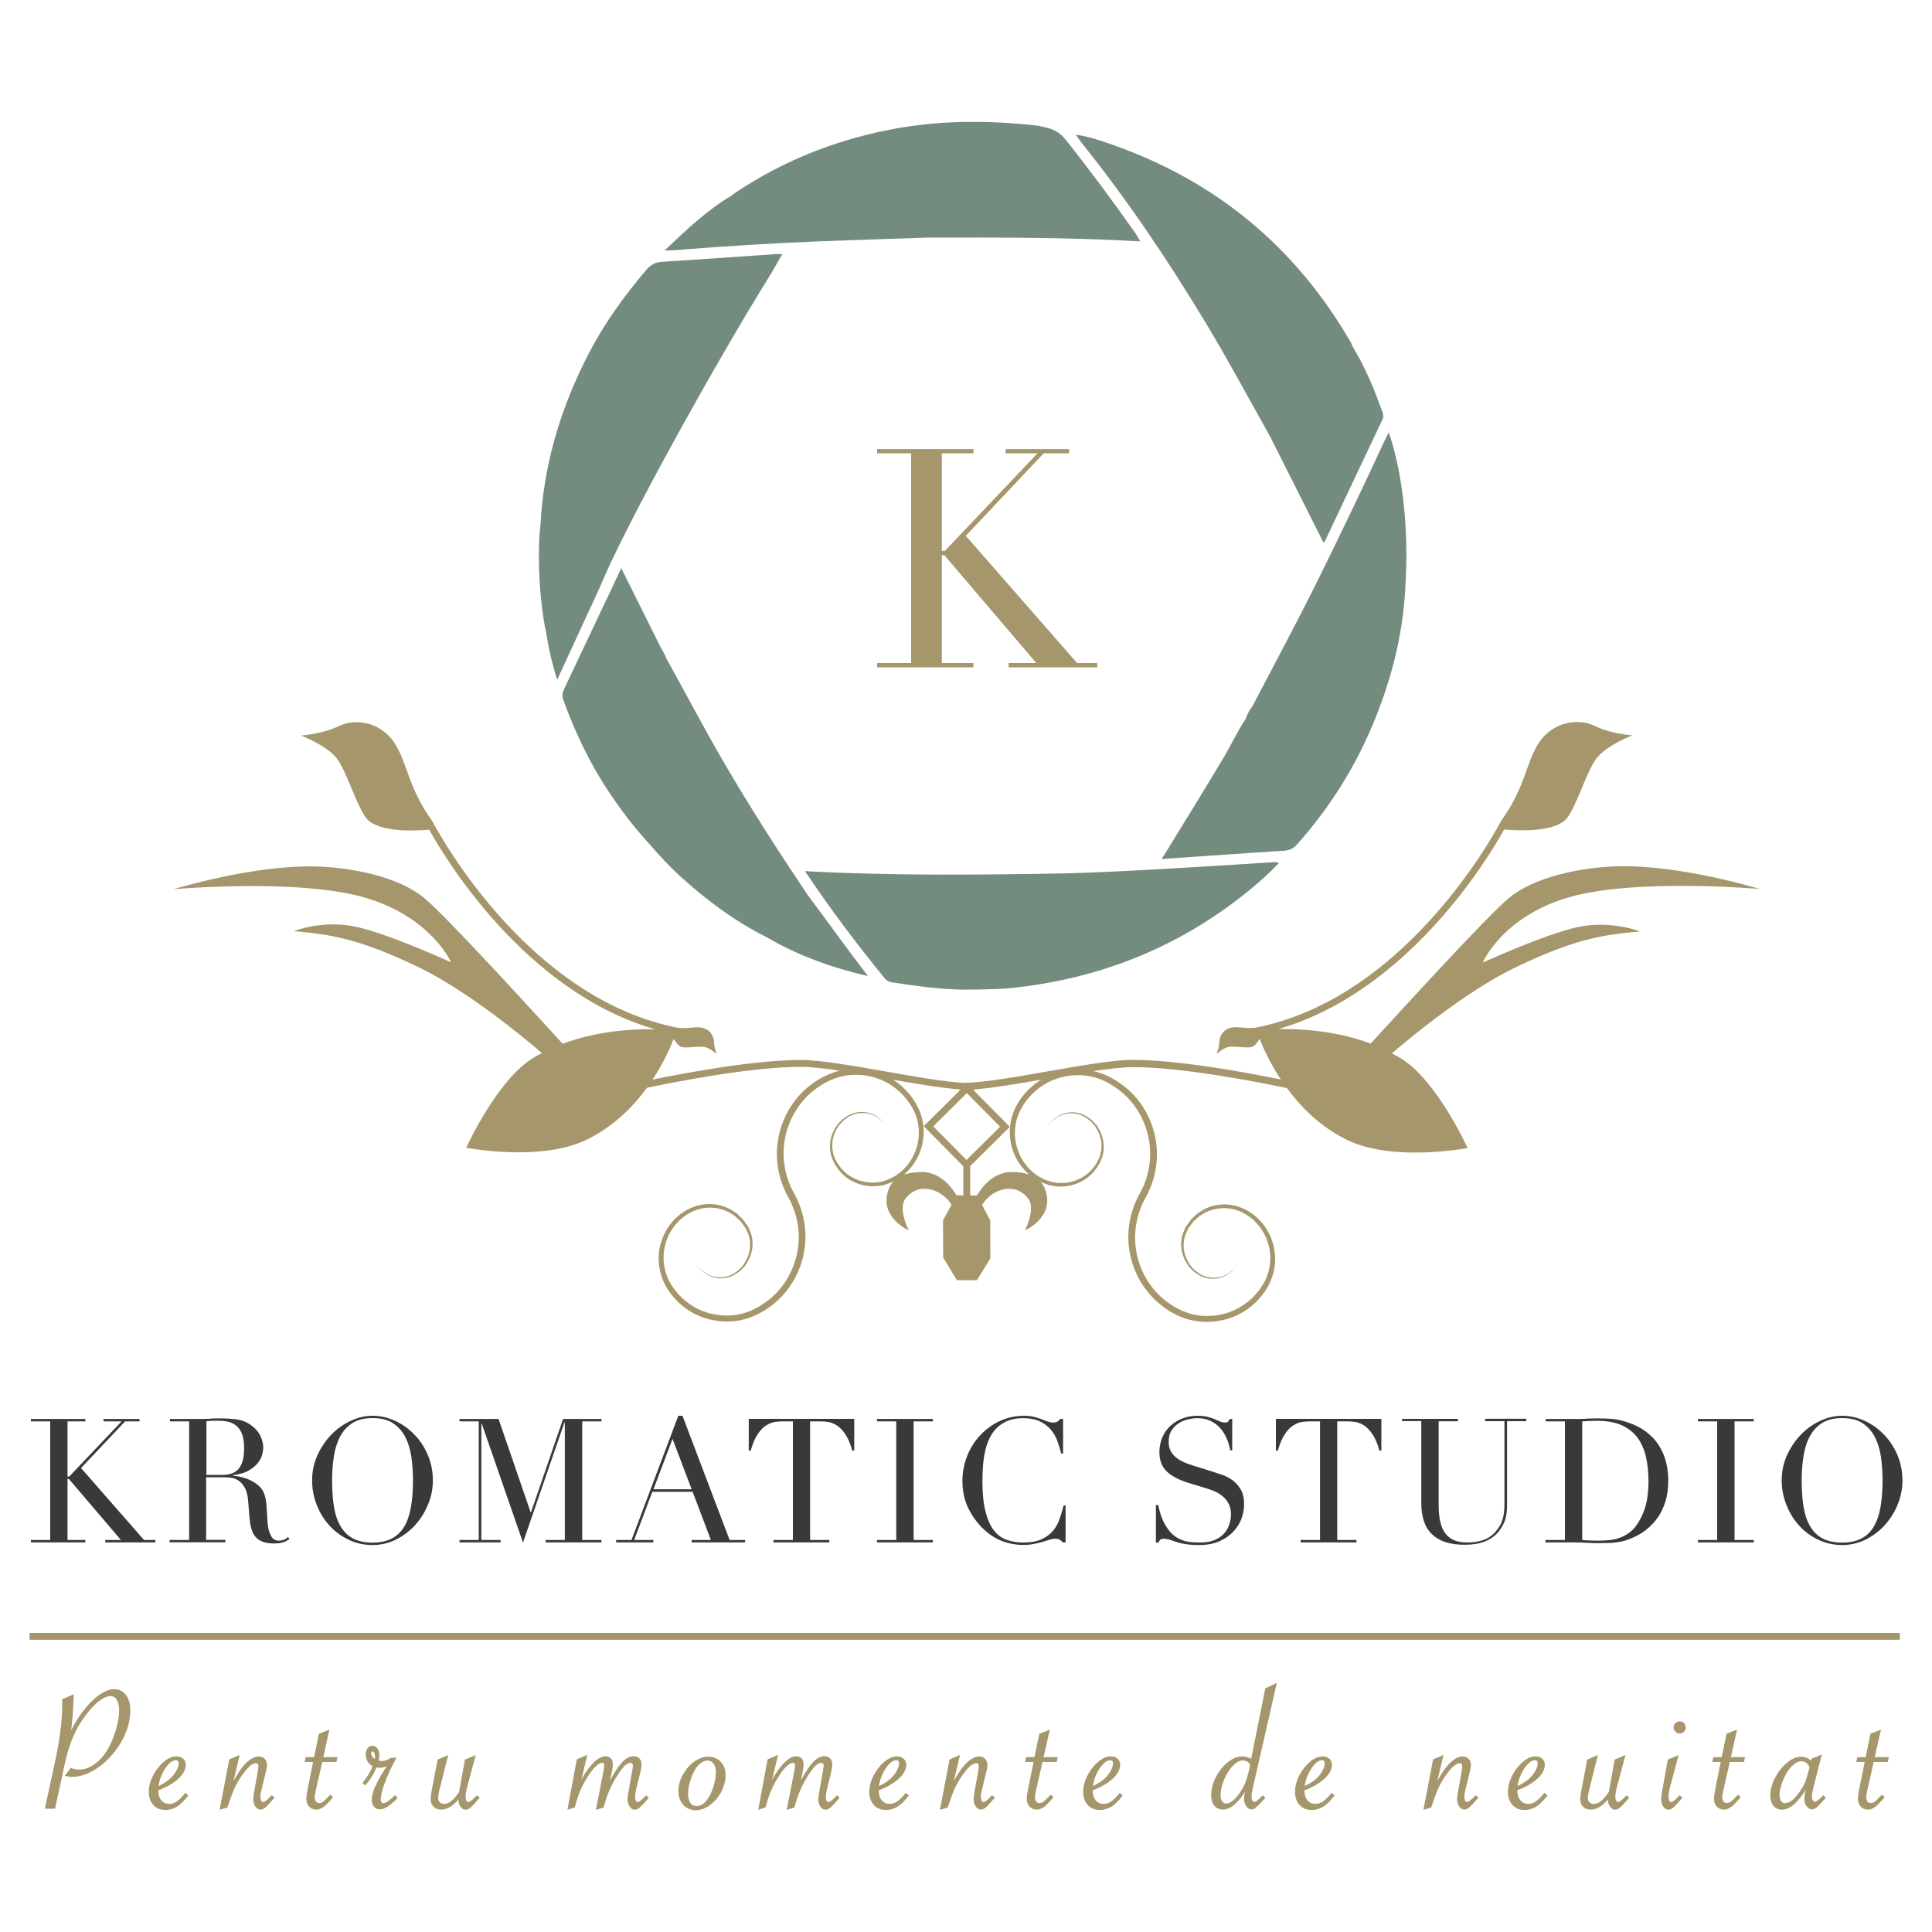 <?xml version="1.0" encoding="utf-8"?>
<!-- Generator: Adobe Illustrator 16.0.0, SVG Export Plug-In . SVG Version: 6.00 Build 0)  -->
<!DOCTYPE svg PUBLIC "-//W3C//DTD SVG 1.1//EN" "http://www.w3.org/Graphics/SVG/1.1/DTD/svg11.dtd">
<svg version="1.1" id="Ebene_1" xmlns="http://www.w3.org/2000/svg" xmlns:xlink="http://www.w3.org/1999/xlink" x="0px" y="0px"
	 width="200px" height="200px" viewBox="0 0 200 200" enable-background="new 0 0 200 200" xml:space="preserve">
<rect x="3.06" y="169.04" fill="#A5976B" width="193.61" height="0.71"/>
<path fill="#A5976B" d="M162.4,92.89c6.9-2,19.78-0.86,19.78-0.86s-8.3-2.55-14.81-2.35c-3.85,0.12-8.52,1.12-11.11,3.23
	c-2.31,1.89-12.04,12.58-14.37,15.12c-3.59-1.34-7.3-1.55-9.57-1.5c13.4-3.86,21.71-17.63,23.39-20.66
	c1.52,0.13,4.93,0.28,6.31-0.97c1.02-0.92,2.16-4.95,3.22-6.36c1.06-1.41,3.75-2.42,3.75-2.42s-2.16-0.12-3.88-0.96
	c-1.79-0.87-4.32-0.41-5.73,1.62c-1.41,2.03-1.41,4.63-3.97,8.17l-0.45,0.82c-2.03,3.58-10.9,17.82-24.92,20.6l0,0.01
	c-1.18,0.13-1.71-0.12-2.46-0.02c-0.82,0.11-1.34,0.8-1.35,1.46c-0.01,0.64-0.3,1.3-0.3,1.3s0.71-0.65,1.29-0.75
	c0.58-0.1,1.96,0.17,2.39,0c0.29-0.11,0.57-0.45,0.79-0.83c0.36,0.92,1.06,2.5,2.19,4.21c-3.65-0.75-10.6-2.03-15.35-2.03h0
	c-2.04,0-5.48,0.61-8.8,1.19c-3.23,0.57-6.53,1.15-8.62,1.19c-2.09-0.11-5.14-0.65-8.12-1.18c-3.32-0.58-6.75-1.19-8.8-1.19h0
	c-4.75,0-11.7,1.28-15.35,2.03c1.13-1.71,1.83-3.29,2.19-4.21c0.22,0.37,0.5,0.71,0.79,0.83c0.43,0.16,1.8-0.11,2.39,0
	c0.58,0.1,1.29,0.75,1.29,0.75s-0.29-0.66-0.3-1.3c-0.01-0.67-0.53-1.35-1.35-1.46c-0.75-0.1-1.28,0.14-2.46,0.02l0-0.01
	c-14-2.77-22.86-16.98-24.91-20.58l0,0l-0.46-0.83c-2.56-3.54-2.56-6.15-3.97-8.17c-1.41-2.03-3.94-2.49-5.73-1.62
	c-1.72,0.84-3.88,0.96-3.88,0.96s2.69,1.01,3.75,2.42c1.06,1.41,2.2,5.44,3.22,6.36c1.38,1.24,4.79,1.1,6.31,0.97
	c1.68,3.03,9.99,16.81,23.39,20.66c-2.27-0.05-5.98,0.15-9.57,1.5c-2.33-2.54-12.06-13.24-14.37-15.12
	c-2.59-2.12-7.26-3.12-11.11-3.23c-6.51-0.2-14.81,2.35-14.81,2.35s12.89-1.14,19.78,0.86c6.9,2,8.96,6.71,8.96,6.71
	s-6.52-2.99-9.93-3.7c-3.41-0.71-6.35,0.47-6.35,0.47c3.88,0.35,6.79,0.79,12.9,3.73c5.05,2.43,10.89,7.27,12.78,8.89
	c-0.32,0.17-0.65,0.35-0.96,0.54c-3.7,2.28-6.88,9.26-6.88,9.26s7.67,1.5,12.45-0.82c2.76-1.33,4.8-3.39,6.26-5.38
	c3.35-0.7,10.91-2.17,15.94-2.17c0,0,0,0,0,0c1.03,0,2.44,0.16,4.02,0.4c-1.05,0.25-2.01,0.74-2.86,1.36
	c-1.77,1.28-3,3.25-3.45,5.38c-0.46,2.13-0.11,4.42,0.97,6.33l0.02,0.04l0,0c0.98,1.75,1.32,3.84,0.9,5.8
	c-0.2,0.99-0.59,1.94-1.12,2.79c-0.53,0.85-1.25,1.62-2.04,2.2c-0.85,0.62-1.72,1.07-2.71,1.29c-0.98,0.22-2,0.2-2.98-0.03
	c-0.98-0.22-1.9-0.68-2.68-1.32c-0.2-0.16-0.39-0.32-0.56-0.51c-0.19-0.17-0.34-0.37-0.49-0.56c-0.16-0.18-0.3-0.41-0.44-0.63
	c-0.14-0.2-0.24-0.44-0.35-0.65c-0.4-0.91-0.54-1.94-0.39-2.93c0.15-0.99,0.58-1.94,1.24-2.7c0.65-0.77,1.55-1.33,2.51-1.57
	c0.97-0.24,2.03-0.11,2.93,0.35c0.21,0.13,0.44,0.26,0.64,0.4l0.55,0.5c0.17,0.19,0.31,0.42,0.47,0.63
	c0.15,0.18,0.22,0.45,0.34,0.66c0.38,0.94,0.26,2.06-0.26,2.93l-0.2,0.33l-0.25,0.28c-0.15,0.2-0.37,0.35-0.58,0.5
	c-0.2,0.18-0.44,0.24-0.67,0.36c-0.12,0.04-0.25,0.06-0.37,0.09c-0.12,0.04-0.25,0.06-0.38,0.05c-1.04,0.09-2.07-0.47-2.62-1.37
	c0.51,0.91,1.55,1.54,2.63,1.48c0.13,0.01,0.27-0.01,0.4-0.04c0.13-0.03,0.27-0.05,0.39-0.09c0.24-0.11,0.52-0.19,0.72-0.36
	c0.22-0.15,0.44-0.29,0.61-0.5l0.28-0.29l0.22-0.34c0.57-0.91,0.73-2.09,0.35-3.12c-0.12-0.25-0.18-0.51-0.36-0.74
	c-0.15-0.21-0.29-0.44-0.46-0.64l-0.6-0.58c-0.22-0.16-0.46-0.3-0.68-0.44c-0.96-0.51-2.11-0.67-3.18-0.43
	c-1.07,0.25-2.04,0.84-2.76,1.66c-0.73,0.81-1.21,1.84-1.4,2.92c-0.18,1.08-0.04,2.21,0.38,3.23c0.12,0.25,0.22,0.5,0.38,0.74
	c0.14,0.22,0.27,0.45,0.45,0.66c0.17,0.22,0.34,0.44,0.54,0.63c0.18,0.21,0.39,0.38,0.6,0.56c0.84,0.71,1.84,1.2,2.91,1.45
	c1.06,0.25,2.19,0.28,3.26,0.04c1.06-0.23,2.1-0.76,2.94-1.37c0.9-0.66,1.64-1.45,2.23-2.38c0.59-0.92,1.01-1.94,1.23-3.01
	c0.46-2.13,0.11-4.42-0.97-6.33l-0.02-0.04l0,0c-0.98-1.75-1.31-3.84-0.9-5.8c0.4-1.97,1.54-3.81,3.17-5
	c0.82-0.6,1.73-1.07,2.7-1.29c0.98-0.22,2-0.2,2.98,0.02c1.97,0.44,3.66,1.84,4.53,3.68c0.39,0.89,0.54,1.93,0.39,2.92
	c-0.15,0.99-0.58,1.94-1.24,2.7c-0.65,0.77-1.54,1.33-2.52,1.57c-0.95,0.23-2.02,0.11-2.92-0.35c-0.91-0.44-1.63-1.25-2.01-2.19
	c-0.37-0.92-0.26-2.05,0.26-2.92l0.2-0.33l0.26-0.28c0.16-0.2,0.37-0.35,0.58-0.5c0.19-0.17,0.44-0.25,0.68-0.37
	c0.12-0.05,0.25-0.06,0.37-0.09c0.12-0.04,0.25-0.06,0.38-0.05c1.04-0.09,2.08,0.47,2.62,1.37c-0.52-0.92-1.55-1.54-2.63-1.48
	c-0.13-0.01-0.27,0.01-0.4,0.04c-0.13,0.03-0.27,0.05-0.39,0.09c-0.23,0.11-0.5,0.19-0.71,0.36c-0.22,0.15-0.45,0.3-0.62,0.51
	l-0.28,0.29l-0.22,0.34c-0.56,0.91-0.73,2.08-0.34,3.13c0.37,1,1.12,1.89,2.09,2.39c0.97,0.51,2.1,0.67,3.19,0.42
	c0.37-0.09,0.73-0.23,1.08-0.4c-0.3,0.33-0.52,0.75-0.64,1.29c-0.59,2.57,2.23,3.79,2.23,3.79s-1.19-2.27-0.31-3.34
	c0.53-0.65,1.35-1.15,2.5-0.91c1.15,0.24,1.86,1.02,2.24,1.59l-0.89,1.62l0.02,3.86l1.42,2.34h2.07l1.39-2.26l-0.01-3.95l-0.85-1.59
	c0.38-0.58,1.08-1.37,2.25-1.61c1.16-0.24,1.97,0.26,2.5,0.91c0.88,1.07-0.31,3.34-0.31,3.34s2.82-1.22,2.23-3.79
	c-0.12-0.51-0.32-0.91-0.6-1.24c0.33,0.16,0.68,0.3,1.04,0.38c1.09,0.25,2.22,0.09,3.19-0.42c0.97-0.5,1.72-1.4,2.09-2.39
	c0.39-1.04,0.22-2.21-0.34-3.13l-0.22-0.34l-0.28-0.29c-0.17-0.21-0.4-0.36-0.62-0.51c-0.21-0.17-0.48-0.25-0.71-0.36
	c-0.12-0.04-0.26-0.06-0.39-0.09c-0.13-0.03-0.26-0.05-0.4-0.04c-1.08-0.06-2.11,0.56-2.63,1.48c0.55-0.9,1.59-1.46,2.62-1.37
	c0.13,0,0.25,0.02,0.38,0.05c0.12,0.03,0.25,0.05,0.37,0.09c0.24,0.12,0.49,0.19,0.68,0.37c0.21,0.15,0.42,0.3,0.58,0.5l0.26,0.29
	l0.2,0.33c0.52,0.87,0.63,2,0.26,2.92c-0.38,0.95-1.1,1.75-2.01,2.19c-0.9,0.46-1.97,0.58-2.92,0.35c-0.98-0.24-1.87-0.8-2.52-1.57
	c-0.66-0.76-1.09-1.71-1.24-2.7c-0.15-0.99,0-2.03,0.39-2.92c0.86-1.84,2.56-3.24,4.53-3.68c0.98-0.23,2-0.24,2.98-0.02
	c0.97,0.21,1.88,0.68,2.7,1.29c1.64,1.19,2.77,3.03,3.17,5c0.41,1.96,0.08,4.06-0.9,5.8l0,0l-0.02,0.04
	c-1.07,1.9-1.43,4.2-0.97,6.33c0.23,1.07,0.64,2.09,1.23,3.01c0.59,0.92,1.33,1.72,2.23,2.38c0.84,0.62,1.87,1.15,2.94,1.37
	c1.07,0.23,2.19,0.21,3.26-0.04c1.07-0.25,2.07-0.75,2.91-1.45c0.21-0.17,0.42-0.36,0.6-0.56c0.19-0.19,0.37-0.41,0.54-0.63
	c0.18-0.22,0.31-0.44,0.45-0.66c0.16-0.24,0.26-0.49,0.38-0.74c0.43-1.01,0.57-2.14,0.38-3.23c-0.18-1.08-0.67-2.11-1.4-2.92
	c-0.72-0.82-1.69-1.41-2.76-1.66c-1.07-0.24-2.21-0.09-3.18,0.43c-0.23,0.15-0.46,0.29-0.68,0.45l-0.6,0.57
	c-0.17,0.21-0.3,0.43-0.46,0.64c-0.18,0.23-0.24,0.5-0.36,0.74c-0.38,1.03-0.22,2.21,0.35,3.12l0.22,0.34l0.28,0.3
	c0.18,0.21,0.4,0.36,0.61,0.5c0.2,0.17,0.48,0.25,0.72,0.36c0.13,0.04,0.26,0.06,0.39,0.09c0.13,0.03,0.26,0.05,0.4,0.04
	c1.08,0.06,2.11-0.56,2.63-1.48c-0.55,0.9-1.59,1.46-2.62,1.37c-0.13,0-0.26-0.02-0.38-0.05c-0.12-0.03-0.25-0.05-0.37-0.09
	c-0.24-0.12-0.47-0.18-0.67-0.36c-0.21-0.15-0.43-0.3-0.58-0.5l-0.25-0.28l-0.2-0.33c-0.52-0.88-0.64-1.99-0.26-2.93
	c0.12-0.22,0.18-0.48,0.34-0.66c0.16-0.21,0.3-0.43,0.47-0.63l0.55-0.5c0.21-0.14,0.43-0.26,0.64-0.4c0.9-0.45,1.96-0.58,2.93-0.35
	c0.96,0.23,1.87,0.8,2.52,1.57c0.66,0.76,1.09,1.71,1.24,2.7c0.15,0.99,0.01,2.02-0.39,2.93c-0.12,0.22-0.21,0.46-0.35,0.65
	c-0.14,0.22-0.28,0.45-0.44,0.63c-0.15,0.19-0.31,0.38-0.49,0.56c-0.17,0.19-0.36,0.35-0.56,0.51c-0.78,0.64-1.7,1.09-2.68,1.32
	c-0.98,0.23-2,0.24-2.98,0.03c-0.99-0.23-1.86-0.67-2.71-1.29c-0.79-0.58-1.51-1.35-2.04-2.2c-0.54-0.85-0.92-1.8-1.12-2.79
	c-0.41-1.96-0.08-4.06,0.9-5.8l0,0l0.02-0.04c1.07-1.9,1.43-4.2,0.97-6.33c-0.45-2.13-1.68-4.1-3.45-5.37
	c-0.86-0.63-1.85-1.14-2.92-1.38c1.6-0.24,3.04-0.41,4.08-0.41h0c5.02,0,12.59,1.46,15.94,2.17c1.46,1.99,3.5,4.04,6.26,5.38
	c4.78,2.31,12.45,0.82,12.45,0.82s-3.18-6.98-6.88-9.26c-0.32-0.19-0.64-0.37-0.96-0.54c1.89-1.62,7.73-6.46,12.78-8.89
	c6.11-2.94,9.02-3.38,12.9-3.73c0,0-2.94-1.17-6.35-0.47c-3.41,0.71-9.93,3.7-9.93,3.7S155.51,94.89,162.4,92.89z M100.05,120.08
	l-3.44-3.48l3.48-3.44l3.44,3.48L100.05,120.08z M99.04,123.75l-0.01,0.01c-0.16-0.25-1.36-2.43-3.58-2.43
	c-0.73,0-1.35,0.09-1.86,0.26c0.2-0.17,0.38-0.35,0.55-0.54c0.73-0.81,1.21-1.84,1.4-2.92c0.18-1.09,0.05-2.2-0.39-3.24
	c-0.44-0.98-1.12-1.88-1.96-2.58c-0.23-0.2-0.49-0.37-0.74-0.54c2.5,0.44,4.98,0.86,6.86,1l0,0.04c0.04,0,0.08,0,0.12,0l-3.81,3.77
	l4.1,4.15v3.01H99.04z M105,114.91c-0.44,1.04-0.57,2.15-0.39,3.24c0.18,1.08,0.66,2.11,1.4,2.92c0.16,0.18,0.33,0.35,0.52,0.51
	c-0.5-0.17-1.1-0.25-1.82-0.25c-2.26,0-3.46,2.25-3.59,2.44l0-0.01h-0.68v-3.05l4.1-4.06l-3.76-3.8c0.02,0,0.05,0,0.07,0l0-0.07
	c1.9-0.15,4.4-0.57,6.93-1.01c-0.28,0.17-0.56,0.36-0.81,0.58C106.12,113.03,105.44,113.93,105,114.91z"/>
<g>
	<path fill="#A5976B" d="M90.8,68.64h3.52V46.93H90.8v-0.44h9.97v0.44H97.5v10.09h0.32l9.58-10.09h-3.3v-0.44h6.57v0.44h-2.63
		l-8.06,8.54l11.52,13.17h2.09v0.44h-9.17v-0.44h2.86l-9.52-11.17H97.5v11.17h3.27v0.44H90.8V68.64z"/>
</g>
<g>
	<path fill="#A5976B" d="M10.19,175.52c-0.58,0.43-1.16,1.03-1.71,1.77c-0.42,0.57-0.79,1.18-1.11,1.82
		c0.05-0.39,0.09-0.86,0.14-1.4c0.07-0.89,0.11-1.54,0.11-1.93v-0.4l-1.19,0.54l0,0.07c0.01,0.14,0.01,0.31,0.01,0.49
		c0,0.81-0.06,1.7-0.18,2.65c-0.12,0.96-0.27,1.88-0.46,2.76l-1.13,5.22l-0.03,0.12H5.7l0.99-4.57c0.2-0.91,0.44-1.73,0.7-2.42
		c0.26-0.69,0.59-1.34,0.97-1.94c0.54-0.84,1.09-1.51,1.65-2c0.55-0.48,1.03-0.72,1.44-0.72c0.27,0,0.48,0.12,0.64,0.38
		c0.16,0.27,0.24,0.65,0.24,1.13c0,0.6-0.13,1.32-0.38,2.14c-0.26,0.82-0.57,1.52-0.93,2.07c-0.39,0.6-0.83,1.06-1.32,1.39
		c-0.48,0.32-0.97,0.49-1.45,0.49c-0.3,0-0.59-0.05-0.87-0.14l-0.07-0.02l-0.61,0.82l0.15,0.03c0.22,0.04,0.41,0.07,0.57,0.07
		c0.71,0,1.43-0.2,2.15-0.6c0.71-0.39,1.38-0.94,1.98-1.62c0.6-0.68,1.08-1.44,1.42-2.24c0.35-0.81,0.52-1.63,0.52-2.44
		c0-0.65-0.15-1.18-0.45-1.57C12.43,174.67,11.39,174.63,10.19,175.52z"/>
	<path fill="#A5976B" d="M19.12,185.67c-0.29,0.37-0.57,0.65-0.83,0.82c-0.25,0.17-0.51,0.25-0.77,0.25c-0.33,0-0.6-0.12-0.81-0.36
		c-0.21-0.24-0.32-0.56-0.32-0.96c0-0.03,0-0.06,0-0.09c0.86-0.33,1.54-0.72,2.05-1.18c0.53-0.48,0.79-0.97,0.79-1.46
		c0-0.26-0.09-0.47-0.27-0.63c-0.18-0.16-0.41-0.24-0.68-0.24c-0.44,0-0.9,0.19-1.34,0.57c-0.44,0.37-0.81,0.85-1.1,1.41
		c-0.29,0.57-0.44,1.14-0.44,1.69c0,0.56,0.16,1.02,0.47,1.36c0.31,0.35,0.73,0.52,1.25,0.52c0.43,0,0.83-0.12,1.2-0.34
		c0.36-0.23,0.74-0.6,1.12-1.1l0.06-0.07l-0.31-0.26L19.12,185.67z M18.2,182.22c0.21,0,0.29,0.1,0.29,0.33
		c0,0.21-0.07,0.44-0.21,0.71c-0.14,0.27-0.33,0.52-0.55,0.75c-0.31,0.32-0.75,0.61-1.32,0.88c0.09-0.63,0.32-1.23,0.67-1.78
		C17.47,182.51,17.85,182.22,18.2,182.22z"/>
	<path fill="#A5976B" d="M28.05,185.91c-0.51,0.56-0.74,0.64-0.82,0.64c-0.05,0-0.11-0.01-0.18-0.13c-0.06-0.1-0.09-0.24-0.09-0.42
		c0-0.18,0.04-0.46,0.13-0.81l0.45-1.84c0.07-0.26,0.1-0.46,0.1-0.61c0-0.27-0.08-0.49-0.23-0.66c-0.16-0.17-0.36-0.25-0.61-0.25
		c-0.48,0-0.98,0.29-1.49,0.85c-0.38,0.42-0.76,0.99-1.14,1.7l0.64-2.71l-1.08,0.47l-1,5.22l0.81-0.25l0.1-0.29
		c0.24-0.73,0.46-1.32,0.65-1.73c0.19-0.41,0.43-0.83,0.73-1.26c0.59-0.86,1.08-1.3,1.46-1.3c0.09,0,0.16,0.02,0.2,0.07
		c0.05,0.05,0.07,0.12,0.07,0.22c0,0.11-0.02,0.32-0.07,0.62l-0.35,1.92c-0.07,0.39-0.11,0.68-0.11,0.88c0,0.3,0.07,0.56,0.21,0.76
		c0.26,0.38,0.64,0.46,1.07,0.09c0.17-0.15,0.42-0.42,0.77-0.83l0.16-0.17l-0.29-0.25L28.05,185.91z"/>
	<path fill="#A5976B" d="M34.1,179.05l-1.09,0.43l-0.5,2.42h-0.87l-0.1,0.5h0.87l-0.56,2.79c-0.09,0.44-0.14,0.78-0.14,1.01
		c0,0.33,0.09,0.6,0.28,0.81c0.19,0.21,0.45,0.32,0.76,0.32c0.25,0,0.5-0.1,0.76-0.29c0.24-0.18,0.55-0.5,0.91-0.93l0.06-0.07
		l-0.27-0.26l-0.18,0.18c-0.27,0.29-0.47,0.48-0.6,0.57c-0.12,0.08-0.25,0.12-0.39,0.12c-0.14,0-0.25-0.05-0.33-0.16
		c-0.09-0.12-0.13-0.27-0.13-0.47c0-0.13,0.04-0.36,0.11-0.68l0.67-2.94h1.47l0.1-0.5h-1.46L34.1,179.05z"/>
	<path fill="#A5976B" d="M40.82,185.91c-0.66,0.63-0.98,0.76-1.13,0.76c-0.07,0-0.13-0.03-0.19-0.1c-0.06-0.08-0.09-0.17-0.09-0.29
		c0-0.37,0.14-0.94,0.41-1.69c0.28-0.76,0.64-1.55,1.07-2.34l0.13-0.27h-0.16l0.17-0.24l-0.26,0.24H40.4l-0.03,0.02
		c-0.22,0.2-0.51,0.3-0.86,0.3c-0.1,0-0.21-0.01-0.32-0.04c0.05-0.2,0.08-0.38,0.08-0.55c0-0.29-0.06-0.52-0.19-0.7
		c-0.13-0.19-0.31-0.29-0.52-0.29c-0.21,0-0.38,0.09-0.51,0.26c-0.13,0.17-0.19,0.38-0.19,0.65c0,0.52,0.24,0.92,0.71,1.21
		c-0.18,0.51-0.51,1.06-1,1.65l-0.06,0.07l0.31,0.27l0.06-0.08c0.51-0.6,0.87-1.2,1.07-1.78c0.37,0.07,0.68,0.02,0.95-0.09
		c0.05-0.02,0.1-0.04,0.15-0.07c-0.21,0.32-0.39,0.61-0.54,0.86c-0.2,0.33-0.36,0.63-0.49,0.89c-0.36,0.7-0.54,1.3-0.54,1.76
		c0,0.29,0.08,0.53,0.23,0.71c0.15,0.18,0.37,0.27,0.63,0.27c0.3,0,0.62-0.13,0.96-0.4c0.36-0.28,0.63-0.52,0.8-0.71l0.06-0.06
		l-0.27-0.3L40.82,185.91z M38.47,181.35c0.04-0.04,0.06-0.05,0.08-0.05c0.05,0,0.11,0.01,0.18,0.13c0.06,0.11,0.09,0.26,0.09,0.45
		c0,0.06,0,0.13-0.01,0.22c-0.26-0.18-0.39-0.38-0.39-0.6C38.42,181.44,38.44,181.39,38.47,181.35z"/>
	<path fill="#A5976B" d="M49.3,185.91c-0.51,0.56-0.74,0.64-0.83,0.64c-0.04,0-0.11-0.01-0.18-0.13c-0.06-0.11-0.09-0.25-0.09-0.42
		c0-0.29,0.07-0.67,0.2-1.15l0.85-3.17l-1.12,0.47l-0.58,3.22c-0.01,0.03-0.01,0.07-0.02,0.12l-0.03,0.04
		c-0.53,0.81-1.04,1.21-1.52,1.21c-0.19,0-0.33-0.05-0.45-0.16c-0.11-0.11-0.17-0.25-0.17-0.44c0-0.21,0.04-0.47,0.11-0.77
		l0.93-3.69l-1.1,0.47l-0.62,3.25c-0.07,0.34-0.1,0.63-0.1,0.86c0,0.32,0.1,0.58,0.31,0.78c0.2,0.2,0.47,0.29,0.8,0.29
		c0.58,0,1.17-0.35,1.76-1.05c0.01,0.29,0.08,0.53,0.21,0.73c0.15,0.22,0.33,0.33,0.56,0.33c0.16,0,0.33-0.08,0.52-0.24
		c0.17-0.15,0.42-0.42,0.77-0.83l0.16-0.17l-0.29-0.25L49.3,185.91z"/>
	<path fill="#A5976B" d="M66.83,185.91c-0.51,0.56-0.74,0.64-0.83,0.64c-0.04,0-0.1-0.01-0.17-0.13c-0.06-0.1-0.09-0.24-0.09-0.42
		c0-0.17,0.04-0.45,0.12-0.81l0.37-1.47c0.12-0.5,0.18-0.85,0.18-1.05c0-0.27-0.07-0.49-0.22-0.64c-0.15-0.15-0.35-0.23-0.6-0.23
		c-0.42,0-0.85,0.24-1.27,0.72c-0.33,0.38-0.72,0.97-1.17,1.78l0.15-0.67c0.09-0.46,0.14-0.77,0.14-0.95c0-0.71-0.42-0.87-0.77-0.87
		c-0.45,0-0.93,0.31-1.48,0.93c-0.36,0.42-0.7,0.92-1.01,1.5l0.62-2.58l-1.09,0.47l-0.97,5.22l0.77-0.26l0.01-0.05
		c0.11-0.43,0.23-0.83,0.35-1.16c0.12-0.34,0.26-0.66,0.4-0.95c0.15-0.3,0.32-0.61,0.52-0.93c0.31-0.5,0.6-0.88,0.88-1.14
		c0.26-0.25,0.48-0.38,0.66-0.38c0.11,0,0.22,0.04,0.22,0.3c0,0.11-0.02,0.25-0.05,0.42l-0.81,4.16l0.8-0.25l0.01-0.05
		c0.17-0.64,0.35-1.18,0.54-1.62c0.18-0.44,0.43-0.92,0.73-1.42c0.22-0.37,0.42-0.67,0.6-0.89c0.17-0.22,0.34-0.39,0.49-0.49
		c0.26-0.18,0.48-0.19,0.59-0.08c0.05,0.05,0.07,0.11,0.07,0.19c0,0.1-0.02,0.24-0.05,0.42l-0.39,2.2
		c-0.08,0.41-0.12,0.69-0.12,0.88c0,0.3,0.07,0.56,0.21,0.76c0.26,0.38,0.64,0.46,1.07,0.09c0.17-0.15,0.43-0.42,0.78-0.83
		l0.14-0.17l-0.27-0.25L66.83,185.91z"/>
	<path fill="#A5976B" d="M73.32,181.85c-0.5,0-1,0.18-1.48,0.53c-0.47,0.34-0.86,0.8-1.16,1.35c-0.3,0.55-0.45,1.11-0.45,1.67
		c0,0.59,0.17,1.07,0.5,1.44c0.33,0.37,0.77,0.55,1.31,0.55c0.5,0,0.99-0.18,1.47-0.54c0.48-0.36,0.87-0.81,1.16-1.37
		c0.29-0.56,0.44-1.14,0.44-1.73c0-0.55-0.17-1.01-0.49-1.36C74.29,182.03,73.85,181.85,73.32,181.85z M72.14,186.96
		c-0.3,0-0.52-0.11-0.67-0.32c-0.16-0.22-0.24-0.55-0.24-0.98c0-0.36,0.07-0.79,0.21-1.26c0.14-0.47,0.32-0.89,0.53-1.24
		c0.19-0.3,0.39-0.53,0.61-0.68c0.22-0.15,0.44-0.23,0.67-0.23c0.25,0,0.45,0.1,0.61,0.31c0.16,0.22,0.25,0.5,0.25,0.84
		c0,0.39-0.06,0.82-0.18,1.28c-0.12,0.46-0.28,0.87-0.48,1.24C73.06,186.61,72.63,186.96,72.14,186.96z"/>
	<path fill="#A5976B" d="M86.58,185.91c-0.51,0.56-0.74,0.64-0.83,0.64c-0.04,0-0.1-0.01-0.17-0.13c-0.06-0.1-0.09-0.24-0.09-0.42
		c0-0.17,0.04-0.45,0.12-0.81l0.37-1.47c0.12-0.5,0.18-0.85,0.18-1.05c0-0.27-0.07-0.49-0.22-0.64c-0.15-0.15-0.35-0.23-0.6-0.23
		c-0.42,0-0.85,0.24-1.27,0.72c-0.33,0.38-0.72,0.97-1.17,1.78l0.15-0.67c0.09-0.46,0.14-0.77,0.14-0.95c0-0.71-0.42-0.87-0.77-0.87
		c-0.45,0-0.93,0.31-1.48,0.93c-0.36,0.42-0.7,0.92-1.01,1.5l0.62-2.58l-1.09,0.47l-0.97,5.22l0.77-0.26l0.01-0.05
		c0.11-0.43,0.23-0.83,0.35-1.16c0.12-0.34,0.26-0.66,0.4-0.95c0.15-0.3,0.32-0.61,0.52-0.93c0.31-0.5,0.6-0.88,0.88-1.14
		c0.26-0.25,0.48-0.38,0.66-0.38c0.11,0,0.22,0.04,0.22,0.3c0,0.11-0.02,0.25-0.05,0.42l-0.81,4.16l0.8-0.25l0.01-0.05
		c0.17-0.64,0.35-1.18,0.54-1.62c0.18-0.44,0.43-0.92,0.73-1.42c0.22-0.37,0.42-0.67,0.6-0.89c0.17-0.22,0.34-0.39,0.49-0.49
		c0.26-0.18,0.48-0.19,0.59-0.08c0.05,0.05,0.07,0.11,0.07,0.19c0,0.1-0.02,0.24-0.05,0.42l-0.39,2.2
		c-0.08,0.41-0.12,0.69-0.12,0.88c0,0.3,0.07,0.56,0.21,0.76c0.26,0.38,0.64,0.46,1.07,0.09c0.17-0.15,0.43-0.42,0.78-0.83
		l0.14-0.17l-0.27-0.25L86.58,185.91z"/>
	<path fill="#A5976B" d="M93.7,185.67c-0.29,0.37-0.57,0.65-0.83,0.82c-0.25,0.17-0.51,0.25-0.77,0.25c-0.34,0-0.6-0.12-0.81-0.36
		c-0.21-0.24-0.32-0.56-0.32-0.96c0-0.03,0-0.06,0-0.09c0.86-0.33,1.54-0.72,2.05-1.18c0.53-0.48,0.79-0.97,0.79-1.46
		c0-0.26-0.09-0.47-0.27-0.63c-0.18-0.16-0.4-0.24-0.67-0.24c-0.44,0-0.9,0.19-1.34,0.57c-0.44,0.37-0.81,0.85-1.1,1.41
		c-0.29,0.57-0.44,1.14-0.44,1.69c0,0.56,0.16,1.02,0.47,1.36c0.31,0.35,0.73,0.52,1.25,0.52c0.43,0,0.83-0.12,1.2-0.34
		c0.37-0.23,0.74-0.6,1.12-1.1l0.06-0.07l-0.31-0.26L93.7,185.67z M92.78,182.22c0.21,0,0.29,0.1,0.29,0.33
		c0,0.21-0.07,0.44-0.21,0.71c-0.14,0.27-0.33,0.52-0.55,0.75c-0.31,0.32-0.75,0.61-1.32,0.88c0.09-0.63,0.31-1.23,0.67-1.78
		C92.05,182.51,92.42,182.22,92.78,182.22z"/>
	<path fill="#A5976B" d="M102.63,185.91c-0.51,0.56-0.74,0.64-0.82,0.64c-0.05,0-0.11-0.01-0.18-0.13c-0.06-0.1-0.09-0.24-0.09-0.42
		c0-0.18,0.04-0.46,0.13-0.81l0.45-1.84c0.07-0.26,0.1-0.46,0.1-0.61c0-0.27-0.08-0.49-0.24-0.66s-0.36-0.25-0.61-0.25
		c-0.48,0-0.98,0.29-1.49,0.85c-0.38,0.42-0.76,0.99-1.14,1.7l0.64-2.71l-1.08,0.47l-1,5.22l0.81-0.25l0.1-0.29
		c0.24-0.73,0.46-1.32,0.65-1.73c0.19-0.41,0.43-0.83,0.73-1.26c0.59-0.86,1.08-1.3,1.46-1.3c0.09,0,0.16,0.02,0.2,0.07
		c0.05,0.05,0.07,0.12,0.07,0.22c0,0.11-0.02,0.32-0.07,0.62l-0.35,1.92c-0.07,0.39-0.11,0.68-0.11,0.88c0,0.3,0.07,0.56,0.21,0.76
		c0.26,0.38,0.64,0.46,1.07,0.09c0.17-0.15,0.42-0.42,0.77-0.83l0.16-0.17l-0.29-0.25L102.63,185.91z"/>
	<path fill="#A5976B" d="M108.68,179.05l-1.09,0.43l-0.5,2.42h-0.87l-0.1,0.5h0.87l-0.56,2.79c-0.09,0.44-0.14,0.78-0.14,1.01
		c0,0.33,0.09,0.6,0.28,0.81c0.19,0.21,0.45,0.32,0.76,0.32c0.25,0,0.5-0.1,0.76-0.29c0.24-0.18,0.55-0.5,0.91-0.93l0.05-0.07
		l-0.27-0.26l-0.18,0.18c-0.27,0.29-0.48,0.48-0.61,0.57c-0.12,0.08-0.25,0.12-0.39,0.12c-0.14,0-0.25-0.05-0.33-0.16
		c-0.09-0.12-0.13-0.27-0.13-0.47c0-0.13,0.04-0.36,0.11-0.68l0.67-2.94h1.47l0.1-0.5h-1.46L108.68,179.05z"/>
	<path fill="#A5976B" d="M115.85,185.67c-0.29,0.37-0.57,0.65-0.83,0.82c-0.25,0.17-0.51,0.25-0.77,0.25c-0.33,0-0.6-0.12-0.81-0.36
		c-0.21-0.24-0.32-0.56-0.32-0.96c0-0.03,0-0.06,0-0.09c0.86-0.33,1.54-0.72,2.05-1.18c0.52-0.48,0.79-0.97,0.79-1.46
		c0-0.26-0.09-0.47-0.27-0.63c-0.18-0.16-0.4-0.24-0.68-0.24c-0.44,0-0.9,0.19-1.34,0.57c-0.44,0.37-0.81,0.85-1.1,1.41
		c-0.29,0.57-0.44,1.14-0.44,1.69c0,0.56,0.16,1.02,0.47,1.36c0.31,0.35,0.73,0.52,1.25,0.52c0.43,0,0.83-0.12,1.2-0.34
		c0.37-0.23,0.74-0.6,1.12-1.1l0.05-0.07l-0.31-0.26L115.85,185.67z M114.93,182.22c0.21,0,0.29,0.1,0.29,0.33
		c0,0.21-0.07,0.44-0.21,0.71c-0.14,0.27-0.33,0.52-0.55,0.75c-0.31,0.32-0.75,0.61-1.32,0.88c0.09-0.63,0.31-1.23,0.67-1.78
		C114.2,182.51,114.57,182.22,114.93,182.22z"/>
	<path fill="#A5976B" d="M132.18,174.21l-1.2,0.57l-1.46,7.3c-0.73-0.43-1.62-0.32-2.44,0.36c-0.49,0.4-0.91,0.93-1.22,1.54
		c-0.32,0.62-0.48,1.25-0.48,1.86c0,0.45,0.11,0.81,0.32,1.08c0.22,0.27,0.52,0.41,0.89,0.41c0.6,0,1.22-0.41,1.85-1.21
		c0.17-0.22,0.32-0.44,0.44-0.64c-0.07,0.34-0.1,0.58-0.1,0.72c0,0.28,0.07,0.54,0.21,0.76c0.15,0.23,0.34,0.35,0.58,0.35
		c0.1,0,0.19-0.02,0.28-0.07c0.08-0.04,0.19-0.14,0.35-0.3l0.3-0.3c0.01-0.01,0.12-0.14,0.36-0.39l0.13-0.15l-0.25-0.24l-0.06,0.03
		c-0.02,0.01-0.04,0.02-0.05,0.04l-0.28,0.28c-0.25,0.27-0.41,0.32-0.5,0.32c-0.05,0-0.13-0.01-0.2-0.13
		c-0.06-0.1-0.09-0.25-0.09-0.42c0-0.21,0.06-0.59,0.19-1.14L132.18,174.21z M126.52,186.48c-0.11-0.16-0.17-0.37-0.17-0.64
		c0-0.32,0.06-0.68,0.18-1.08c0.12-0.4,0.28-0.77,0.47-1.11c0.26-0.45,0.54-0.81,0.83-1.05c0.28-0.24,0.55-0.36,0.81-0.36
		c0.17,0,0.34,0.05,0.49,0.14c0.14,0.08,0.23,0.19,0.28,0.32l-0.08,0.43c-0.06,0.27-0.16,0.64-0.3,1.09
		c-0.11,0.35-0.27,0.69-0.46,1.01c-0.29,0.48-0.58,0.85-0.86,1.1C127.21,186.77,126.75,186.81,126.52,186.48z"/>
	<path fill="#A5976B" d="M137.77,185.67c-0.29,0.37-0.57,0.65-0.83,0.82c-0.25,0.17-0.51,0.25-0.77,0.25c-0.34,0-0.6-0.12-0.81-0.36
		c-0.21-0.24-0.32-0.56-0.32-0.96c0-0.03,0-0.06,0-0.09c0.86-0.33,1.54-0.72,2.05-1.18c0.53-0.48,0.79-0.97,0.79-1.46
		c0-0.26-0.09-0.47-0.27-0.63c-0.18-0.16-0.4-0.24-0.67-0.24c-0.44,0-0.9,0.19-1.34,0.57c-0.44,0.37-0.81,0.85-1.1,1.41
		c-0.29,0.57-0.44,1.14-0.44,1.69c0,0.56,0.16,1.02,0.47,1.36c0.31,0.35,0.73,0.52,1.25,0.52c0.43,0,0.83-0.12,1.2-0.34
		c0.37-0.23,0.74-0.6,1.12-1.1l0.06-0.07l-0.31-0.26L137.77,185.67z M136.85,182.22c0.21,0,0.29,0.1,0.29,0.33
		c0,0.21-0.07,0.44-0.21,0.71c-0.14,0.27-0.33,0.52-0.55,0.75c-0.31,0.32-0.75,0.61-1.32,0.88c0.09-0.63,0.32-1.23,0.67-1.78
		C136.12,182.51,136.49,182.22,136.85,182.22z"/>
	<path fill="#A5976B" d="M152.69,185.91c-0.51,0.56-0.74,0.64-0.83,0.64c-0.05,0-0.11-0.01-0.18-0.13c-0.06-0.1-0.09-0.24-0.09-0.42
		c0-0.18,0.04-0.46,0.13-0.81l0.45-1.84c0.07-0.26,0.1-0.46,0.1-0.61c0-0.27-0.08-0.49-0.24-0.66s-0.36-0.25-0.61-0.25
		c-0.48,0-0.98,0.29-1.49,0.85c-0.38,0.42-0.76,0.99-1.14,1.7l0.64-2.71l-1.08,0.47l-1,5.22l0.81-0.25l0.1-0.29
		c0.24-0.73,0.46-1.32,0.65-1.73c0.19-0.41,0.43-0.83,0.73-1.26c0.59-0.86,1.08-1.3,1.46-1.3c0.09,0,0.16,0.02,0.2,0.07
		c0.05,0.05,0.07,0.12,0.07,0.22c0,0.11-0.02,0.32-0.07,0.62l-0.35,1.92c-0.07,0.39-0.11,0.68-0.11,0.88c0,0.3,0.07,0.56,0.21,0.76
		c0.26,0.38,0.65,0.46,1.07,0.09c0.17-0.15,0.42-0.42,0.77-0.83l0.16-0.17l-0.29-0.25L152.69,185.91z"/>
	<path fill="#A5976B" d="M159.81,185.67c-0.29,0.37-0.57,0.65-0.83,0.82c-0.25,0.17-0.51,0.25-0.77,0.25c-0.34,0-0.6-0.12-0.81-0.36
		c-0.21-0.24-0.32-0.56-0.32-0.96c0-0.03,0-0.06,0-0.09c0.86-0.33,1.54-0.72,2.05-1.18c0.53-0.48,0.79-0.97,0.79-1.46
		c0-0.26-0.09-0.47-0.27-0.63c-0.18-0.16-0.4-0.24-0.67-0.24c-0.44,0-0.9,0.19-1.34,0.57c-0.44,0.37-0.81,0.85-1.1,1.41
		c-0.29,0.57-0.44,1.14-0.44,1.69c0,0.56,0.16,1.02,0.47,1.36c0.31,0.35,0.73,0.52,1.25,0.52c0.43,0,0.83-0.12,1.2-0.34
		c0.36-0.23,0.74-0.6,1.12-1.1l0.06-0.07l-0.31-0.26L159.81,185.67z M158.89,182.22c0.21,0,0.29,0.1,0.29,0.33
		c0,0.21-0.07,0.44-0.21,0.71c-0.14,0.27-0.33,0.52-0.55,0.75c-0.31,0.32-0.75,0.61-1.32,0.88c0.09-0.63,0.32-1.23,0.67-1.78
		C158.16,182.51,158.54,182.22,158.89,182.22z"/>
	<path fill="#A5976B" d="M168.32,185.91c-0.51,0.56-0.74,0.64-0.83,0.64c-0.04,0-0.11-0.01-0.18-0.13
		c-0.06-0.11-0.09-0.25-0.09-0.42c0-0.29,0.07-0.67,0.2-1.15l0.85-3.17l-1.12,0.47l-0.58,3.22c0,0.03-0.01,0.07-0.02,0.12
		l-0.03,0.04c-0.53,0.81-1.04,1.21-1.52,1.21c-0.19,0-0.33-0.05-0.45-0.16c-0.11-0.11-0.17-0.25-0.17-0.44
		c0-0.21,0.04-0.47,0.11-0.77l0.92-3.69l-1.1,0.47l-0.62,3.25c-0.07,0.34-0.1,0.63-0.1,0.86c0,0.32,0.1,0.58,0.3,0.78
		s0.47,0.29,0.8,0.29c0.58,0,1.17-0.35,1.76-1.05c0,0.29,0.08,0.53,0.21,0.73c0.15,0.22,0.33,0.33,0.55,0.33
		c0.16,0,0.34-0.08,0.52-0.24c0.17-0.15,0.42-0.42,0.77-0.83l0.16-0.17l-0.29-0.25L168.32,185.91z"/>
	<path fill="#A5976B" d="M173.88,178.2c-0.18,0-0.33,0.06-0.45,0.18c-0.12,0.12-0.18,0.27-0.18,0.44c0,0.16,0.06,0.31,0.19,0.44
		c0.13,0.13,0.28,0.19,0.44,0.19c0.17,0,0.32-0.06,0.44-0.18c0.12-0.12,0.18-0.27,0.18-0.45c0-0.18-0.06-0.33-0.17-0.45
		C174.21,178.25,174.06,178.2,173.88,178.2z"/>
	<path fill="#A5976B" d="M173.81,185.91c-0.51,0.56-0.74,0.64-0.82,0.64c-0.05,0-0.11-0.01-0.18-0.13
		c-0.06-0.11-0.09-0.25-0.09-0.42c0-0.29,0.07-0.67,0.2-1.15l0.85-3.17l-1.12,0.47l-0.58,3.22c-0.07,0.4-0.11,0.69-0.11,0.88
		c0,0.3,0.07,0.56,0.21,0.76c0.15,0.22,0.33,0.33,0.56,0.33c0.16,0,0.33-0.08,0.51-0.24c0.17-0.15,0.42-0.42,0.77-0.83l0.16-0.17
		l-0.29-0.25L173.81,185.91z"/>
	<path fill="#A5976B" d="M179.82,179.05l-1.09,0.43l-0.5,2.42h-0.87l-0.1,0.5h0.87l-0.56,2.79c-0.09,0.44-0.14,0.78-0.14,1.01
		c0,0.33,0.1,0.6,0.28,0.81c0.19,0.21,0.45,0.32,0.76,0.32c0.25,0,0.5-0.1,0.76-0.29c0.24-0.18,0.55-0.5,0.91-0.93l0.05-0.07
		l-0.27-0.26l-0.18,0.18c-0.27,0.29-0.47,0.48-0.6,0.57c-0.12,0.08-0.25,0.12-0.39,0.12c-0.14,0-0.25-0.05-0.33-0.16
		c-0.09-0.12-0.13-0.27-0.13-0.47c0-0.13,0.04-0.36,0.11-0.68l0.67-2.94h1.47l0.1-0.5h-1.46L179.82,179.05z"/>
	<path fill="#A5976B" d="M188.68,185.91c-0.5,0.53-0.72,0.61-0.8,0.61c-0.03,0-0.12,0-0.21-0.15c-0.07-0.12-0.1-0.26-0.1-0.42
		c0-0.2,0.04-0.47,0.13-0.83l0.9-3.5l-1.07,0.44l-0.06,0.21c-0.25-0.27-0.59-0.41-1.03-0.41c-0.47,0-0.96,0.21-1.46,0.62
		c-0.49,0.41-0.9,0.93-1.23,1.56c-0.33,0.63-0.49,1.25-0.49,1.83c0,0.44,0.11,0.79,0.32,1.06c0.22,0.27,0.52,0.41,0.89,0.41
		c0.6,0,1.23-0.41,1.88-1.23c0.22-0.27,0.41-0.56,0.57-0.85c-0.09,0.48-0.14,0.79-0.14,0.95c0,0.29,0.08,0.54,0.23,0.76
		c0.16,0.23,0.36,0.34,0.58,0.34c0.15,0,0.32-0.08,0.51-0.25c0.17-0.15,0.43-0.41,0.75-0.78l0.16-0.18l-0.26-0.26L188.68,185.91z
		 M185.61,186.29c-0.28,0.24-0.55,0.37-0.81,0.37c-0.18,0-0.32-0.07-0.42-0.22c-0.11-0.16-0.16-0.38-0.16-0.67
		c0-0.26,0.06-0.6,0.19-1c0.13-0.41,0.29-0.79,0.48-1.12c0.24-0.42,0.51-0.75,0.79-0.99c0.28-0.23,0.54-0.34,0.78-0.34
		c0.2,0,0.38,0.06,0.53,0.17c0.15,0.11,0.26,0.27,0.32,0.46l-0.07,0.29c-0.13,0.49-0.24,0.88-0.34,1.15
		c-0.1,0.27-0.24,0.54-0.42,0.82C186.2,185.67,185.9,186.04,185.61,186.29z"/>
	<path fill="#A5976B" d="M193.96,182.4h1.47l0.1-0.5h-1.46l0.65-2.85l-1.09,0.43l-0.5,2.42h-0.87l-0.1,0.5h0.87l-0.56,2.79
		c-0.09,0.44-0.14,0.78-0.14,1.01c0,0.33,0.1,0.6,0.28,0.81c0.19,0.21,0.45,0.32,0.76,0.32c0.25,0,0.5-0.1,0.76-0.29
		c0.24-0.18,0.55-0.5,0.91-0.93l0.05-0.07l-0.27-0.26l-0.18,0.18c-0.27,0.29-0.47,0.48-0.6,0.57c-0.12,0.08-0.25,0.12-0.39,0.12
		c-0.14,0-0.25-0.05-0.33-0.16c-0.09-0.12-0.13-0.27-0.13-0.47c0-0.13,0.04-0.36,0.11-0.68L193.96,182.4z"/>
</g>
<g>
	<g>
		<path fill-rule="evenodd" clip-rule="evenodd" fill="#748C7E" d="M131.54,89.27c-2.9,0.19-16.23,1.06-21.74,1.15
			c-8.66,0.15-17.31,0.23-25.96-0.21c-0.11-0.01-0.36-0.05-0.47-0.03c0.01,0.11,0.13,0.26,0.16,0.3c2.51,3.73,5.21,7.32,8.06,10.8
			c0.24,0.3,0.55,0.38,0.87,0.43c2.2,0.34,4.26,0.63,6.65,0.72c0.27,0.04,4.01,0.01,5.28-0.12c9.43-0.93,17.81-4.28,25.12-10.3
			c1-0.83,1.97-1.7,2.88-2.66C132.26,89.22,131.8,89.25,131.54,89.27z"/>
		<path fill-rule="evenodd" clip-rule="evenodd" fill="#748C7E" d="M124.84,33.46c2.21,3.67,4.24,7.44,6.33,11.17
			c0.11,0.19,0.21,0.39,0.32,0.58c1.83,3.61,3.68,7.33,5.53,10.99c0,0,0.18-0.27,0.21-0.34c1.96-4.14,3.92-8.29,5.88-12.43
			c0.13-0.27,0.1-0.52,0-0.79c-0.79-2.15-1.62-4.28-2.8-6.26c-0.11-0.2-0.22-0.4-0.33-0.6c-0.05-0.11-0.08-0.23-0.14-0.33
			c-5.72-9.89-13.97-16.72-24.75-20.49c-1.16-0.41-2.33-0.82-3.73-1.02c0.27,0.37,0.43,0.62,0.62,0.86
			C116.72,20.71,120.93,26.98,124.84,33.46z"/>
		<path fill-rule="evenodd" clip-rule="evenodd" fill="#748C7E" d="M84.94,24.98c3.76-0.15,7.51-0.26,11.27-0.39
			c0.13,0,0.25,0,0.38,0.01c7.11-0.02,14.22-0.03,21.46,0.39c-0.24-0.4-0.37-0.64-0.52-0.86c-2.31-3.28-4.69-6.5-7.19-9.64
			c-0.7-0.88-1.33-1.15-2.49-1.39c-0.28-0.06-0.36-0.09-0.58-0.11c-4.64-0.51-9.42-0.56-14.1,0.24c-6.2,1.06-11.94,3.28-17.17,6.8
			c-0.06,0.05-0.13,0.11-0.19,0.17c-2.57,1.51-4.71,3.54-7.02,5.74c0.6-0.03,0.96-0.03,1.32-0.06C75.05,25.47,80,25.18,84.94,24.98z
			"/>
		<path fill-rule="evenodd" clip-rule="evenodd" fill="#748C7E" d="M143.77,44.76c-0.23,0.44-0.36,0.69-0.47,0.93
			c-2.2,4.74-4.45,9.46-6.77,14.15c-2.21,4.47-4.57,8.85-6.88,13.27c-0.32,0.39-0.53,0.85-0.7,1.32c-0.87,1.3-1.52,2.72-2.32,4.06
			c-1.92,3.23-3.92,6.43-5.88,9.64c-0.12,0.2-0.51,0.8-0.51,0.8s0.7-0.06,0.93-0.07c3.91-0.26,7.82-0.55,11.73-0.79
			c0.6-0.04,1.01-0.24,1.4-0.69c3.47-3.91,6.19-8.28,8.12-13.13c1.78-4.47,2.9-9.08,3.08-13.9C145.5,60.1,146.17,51.92,143.77,44.76
			z"/>
		<path fill-rule="evenodd" clip-rule="evenodd" fill="#748C7E" d="M79.49,28.86c0.51-0.81,0.99-1.7,1.49-2.56
			c-0.27,0-0.45-0.01-0.62,0c-3.97,0.27-7.93,0.56-11.9,0.81c-0.71,0.04-1.18,0.38-1.59,0.87c-2.26,2.66-4.29,5.47-5.9,8.57
			c-2.9,5.58-4.69,11.47-5.02,17.78c0,0,0,0,0,0c-0.04,0.48-0.1,0.8-0.12,1.35c-0.13,2.85,0.02,5.68,0.46,8.49
			c0.07,0.39,0.08,0.56,0.21,1.12c0.3,1.85,0.61,3.26,1.18,5.08c1.53-3.33,2.97-6.43,4.4-9.54C64.63,54.55,74.1,37.54,79.49,28.86z"
			/>
		<path fill-rule="evenodd" clip-rule="evenodd" fill="#748C7E" d="M83.35,92.26c-2.91-4.34-5.73-8.74-8.37-13.26
			c-2.08-3.56-3.98-7.22-5.99-10.82c-0.17-0.47-0.4-0.77-0.68-1.33c-1.3-2.62-2.61-5.24-4-8.04c-0.52,1.1-0.94,2-1.36,2.91
			c-0.1,0.19-0.2,0.39-0.29,0.59c-1.42,3.02-2.84,6.03-4.27,9.04c-0.18,0.38-0.22,0.72-0.07,1.13c1.24,3.41,2.79,6.65,4.82,9.67
			c1.23,1.81,2.47,3.46,4.03,5.16c1.08,1.26,2.15,2.41,3.35,3.5c2.62,2.36,5.42,4.46,8.57,6.07c0.11,0.06,0.23,0.12,0.34,0.18
			c3.25,1.89,6.75,3.14,10.42,3.98c-2.11-2.73-4.08-5.51-6.12-8.24C83.59,92.62,83.47,92.44,83.35,92.26z"/>
	</g>
</g>
<g>
	<path fill="#383938" d="M3.2,159.42H5.2v-12.28H3.2v-0.25h5.64v0.25H6.99v5.71h0.18l5.42-5.71h-1.87v-0.25h3.72v0.25h-1.49
		l-4.56,4.83l6.52,7.45h1.18v0.25h-5.19v-0.25h1.62l-5.39-6.32H6.99v6.32h1.85v0.25H3.2V159.42z"/>
	<path fill="#383938" d="M17.59,159.42h1.99v-12.28h-1.99v-0.25H21c0.14,0,0.29,0,0.43-0.01c0.14,0,0.29-0.01,0.43-0.03
		c0.14,0,0.29,0,0.43-0.01c0.14-0.01,0.29-0.01,0.43-0.01c0.71,0,1.33,0.04,1.87,0.12c0.54,0.08,1.04,0.3,1.51,0.67
		c0.42,0.32,0.71,0.69,0.89,1.09c0.17,0.41,0.26,0.79,0.26,1.15c0,0.18-0.03,0.41-0.1,0.69c-0.07,0.28-0.21,0.57-0.43,0.86
		c-0.22,0.29-0.54,0.56-0.96,0.81c-0.42,0.25-0.98,0.41-1.67,0.49v0.04c0.19,0.02,0.45,0.07,0.78,0.13c0.33,0.07,0.66,0.18,1,0.33
		c0.34,0.16,0.66,0.36,0.94,0.62c0.29,0.26,0.49,0.59,0.61,1c0.07,0.24,0.12,0.51,0.15,0.82c0.03,0.3,0.05,0.62,0.07,0.94
		c0.02,0.32,0.04,0.63,0.05,0.93c0.02,0.3,0.05,0.55,0.1,0.75c0.07,0.31,0.19,0.59,0.34,0.84c0.16,0.25,0.41,0.38,0.75,0.38
		c0.16,0,0.32-0.03,0.48-0.09c0.17-0.06,0.32-0.16,0.45-0.29l0.16,0.2c-0.06,0.05-0.13,0.1-0.21,0.15c-0.08,0.05-0.18,0.1-0.3,0.15
		c-0.12,0.05-0.27,0.09-0.44,0.12c-0.17,0.03-0.39,0.05-0.64,0.05c-0.48,0-0.88-0.06-1.19-0.18c-0.32-0.12-0.57-0.3-0.76-0.53
		c-0.19-0.23-0.33-0.52-0.42-0.86c-0.09-0.34-0.15-0.74-0.19-1.19l-0.13-1.63c-0.05-0.6-0.17-1.07-0.36-1.4
		c-0.19-0.33-0.42-0.58-0.67-0.74c-0.26-0.16-0.52-0.25-0.8-0.28c-0.27-0.03-0.51-0.04-0.72-0.04h-1.8v6.48h1.99v0.25h-5.78V159.42z
		 M21.37,152.68h1.65c0.33,0,0.64-0.04,0.92-0.13c0.27-0.08,0.51-0.23,0.71-0.44c0.2-0.21,0.35-0.49,0.46-0.85
		c0.11-0.36,0.16-0.81,0.16-1.37c0-0.62-0.08-1.12-0.24-1.5c-0.16-0.38-0.37-0.66-0.63-0.85c-0.26-0.19-0.54-0.32-0.86-0.38
		c-0.32-0.06-0.63-0.09-0.94-0.09c-0.22,0-0.43,0-0.66,0.01s-0.41,0.02-0.57,0.04V152.68z"/>
	<path fill="#383938" d="M32.31,153.26c0-0.96,0.19-1.84,0.57-2.66c0.38-0.81,0.86-1.52,1.45-2.12c0.59-0.6,1.26-1.07,2-1.41
		c0.74-0.34,1.48-0.51,2.23-0.51c0.79,0,1.56,0.17,2.31,0.51c0.75,0.34,1.42,0.81,2,1.41c0.59,0.6,1.06,1.3,1.41,2.12
		c0.35,0.81,0.53,1.7,0.53,2.66c0,0.84-0.16,1.66-0.49,2.46c-0.32,0.8-0.77,1.51-1.33,2.14c-0.56,0.62-1.22,1.12-1.98,1.51
		c-0.76,0.38-1.58,0.57-2.45,0.57c-0.9,0-1.73-0.19-2.5-0.56c-0.77-0.37-1.43-0.87-1.98-1.48c-0.56-0.62-0.99-1.33-1.3-2.14
		C32.46,154.95,32.31,154.12,32.31,153.26z M34.38,153.26c0,1.08,0.07,2.02,0.21,2.82c0.14,0.8,0.38,1.47,0.72,2.01
		c0.34,0.54,0.77,0.94,1.29,1.2c0.53,0.26,1.18,0.4,1.96,0.4c0.77,0,1.42-0.13,1.95-0.4c0.53-0.26,0.97-0.66,1.3-1.2
		c0.34-0.54,0.57-1.21,0.72-2.01c0.14-0.8,0.22-1.74,0.22-2.82c0-0.83-0.05-1.62-0.16-2.4c-0.11-0.77-0.31-1.46-0.62-2.07
		s-0.73-1.09-1.27-1.45c-0.54-0.36-1.25-0.54-2.13-0.54c-0.87,0-1.58,0.18-2.13,0.54c-0.54,0.36-0.97,0.84-1.27,1.45
		c-0.31,0.6-0.51,1.29-0.62,2.07C34.43,151.63,34.38,152.43,34.38,153.26z"/>
	<path fill="#383938" d="M47.57,159.42h1.99v-12.28h-1.99v-0.25h4.04l3.32,9.66h0.04l3.32-9.66h3.97v0.25h-1.99v12.28h1.99v0.25
		h-5.78v-0.25h1.99v-12.17h-0.04l-4.29,12.44l-4.27-12.32h-0.04v12.05h1.99v0.25h-4.25V159.42z"/>
	<path fill="#383938" d="M63.79,159.42h1.58l4.85-12.86h0.43l4.88,12.86h1.6v0.25H71.6v-0.25h1.99l-1.89-4.99h-4.17l-1.88,4.99h1.99
		v0.25h-3.86V159.42z M69.62,148.95l-1.97,5.22h3.95L69.62,148.95z"/>
	<path fill="#383938" d="M80.09,159.42h1.99v-12.28h-1.04c-0.24,0-0.51,0.02-0.81,0.06c-0.3,0.04-0.6,0.16-0.91,0.35
		c-0.31,0.19-0.6,0.49-0.88,0.91c-0.28,0.41-0.52,0.98-0.73,1.71h-0.2v-3.29h10.92v3.29h-0.2c-0.2-0.73-0.45-1.3-0.73-1.71
		c-0.28-0.41-0.58-0.72-0.88-0.91c-0.31-0.19-0.61-0.31-0.91-0.35c-0.3-0.04-0.57-0.06-0.81-0.06h-1.04v12.28h1.99v0.25h-5.78
		V159.42z"/>
	<path fill="#383938" d="M90.79,159.42h1.99v-12.28h-1.99v-0.25h5.78v0.25h-1.99v12.28h1.99v0.25h-5.78V159.42z"/>
	<path fill="#383938" d="M110.29,159.67h-0.27c-0.08-0.1-0.18-0.18-0.29-0.26s-0.28-0.12-0.5-0.12c-0.18,0-0.38,0.03-0.58,0.1
		c-0.21,0.07-0.45,0.14-0.72,0.22c-0.27,0.08-0.57,0.16-0.91,0.22c-0.34,0.07-0.71,0.1-1.11,0.1c-0.75,0-1.49-0.14-2.2-0.41
		c-0.71-0.28-1.39-0.72-2.02-1.35c-0.59-0.59-1.08-1.28-1.47-2.08c-0.39-0.8-0.59-1.73-0.59-2.78c0-0.9,0.16-1.75,0.48-2.57
		c0.32-0.81,0.77-1.53,1.35-2.15c0.58-0.62,1.25-1.12,2.03-1.48c0.78-0.37,1.63-0.55,2.55-0.55c0.37,0,0.7,0.04,0.99,0.11
		s0.54,0.15,0.77,0.24c0.23,0.09,0.44,0.17,0.63,0.24c0.19,0.07,0.38,0.11,0.56,0.11c0.24,0,0.41-0.04,0.51-0.12
		c0.1-0.08,0.19-0.17,0.28-0.26h0.27v3.59h-0.2c-0.11-0.46-0.25-0.9-0.41-1.35c-0.17-0.44-0.4-0.83-0.7-1.17
		c-0.3-0.34-0.68-0.62-1.14-0.83c-0.46-0.21-1.03-0.31-1.71-0.31c-0.63,0-1.18,0.1-1.63,0.3c-0.45,0.2-0.84,0.46-1.15,0.79
		c-0.31,0.33-0.56,0.71-0.75,1.15c-0.19,0.44-0.33,0.9-0.42,1.38c-0.1,0.49-0.16,0.98-0.19,1.47c-0.03,0.5-0.05,0.97-0.05,1.41
		c0,1.26,0.1,2.3,0.31,3.12c0.2,0.83,0.49,1.48,0.85,1.96s0.8,0.81,1.32,1c0.51,0.19,1.08,0.29,1.71,0.29c0.8,0,1.45-0.11,1.94-0.34
		c0.49-0.23,0.89-0.52,1.19-0.89c0.3-0.36,0.53-0.78,0.68-1.24c0.16-0.46,0.29-0.92,0.41-1.37h0.2V159.67z"/>
	<path fill="#383938" d="M119.7,155.81h0.2c0.13,0.65,0.3,1.19,0.51,1.63c0.21,0.44,0.44,0.81,0.69,1.1
		c0.25,0.29,0.51,0.51,0.79,0.66c0.27,0.16,0.55,0.27,0.83,0.34c0.28,0.07,0.55,0.11,0.81,0.12c0.26,0.01,0.5,0.02,0.73,0.02
		c0.63,0,1.15-0.1,1.56-0.29c0.41-0.19,0.73-0.43,0.97-0.73c0.24-0.29,0.41-0.61,0.5-0.95c0.1-0.34,0.14-0.66,0.14-0.94
		c0-0.42-0.08-0.78-0.23-1.08c-0.15-0.3-0.35-0.55-0.59-0.76s-0.5-0.38-0.78-0.51c-0.28-0.13-0.55-0.23-0.8-0.3l-2.06-0.63
		c-0.97-0.3-1.7-0.69-2.2-1.18c-0.5-0.49-0.75-1.15-0.75-1.98c0-0.54,0.1-1.04,0.29-1.5c0.19-0.46,0.46-0.86,0.81-1.19
		c0.35-0.33,0.76-0.6,1.25-0.79c0.49-0.19,1.01-0.29,1.59-0.29c0.42,0,0.77,0.04,1.05,0.11c0.28,0.07,0.52,0.15,0.73,0.24
		c0.2,0.09,0.39,0.17,0.55,0.24c0.16,0.07,0.33,0.11,0.49,0.11c0.16,0,0.26-0.02,0.31-0.06c0.05-0.04,0.13-0.15,0.22-0.31h0.25v3.25
		h-0.21c-0.07-0.43-0.2-0.85-0.37-1.25c-0.17-0.4-0.4-0.75-0.67-1.06c-0.28-0.31-0.61-0.55-1-0.74c-0.39-0.19-0.84-0.28-1.36-0.28
		c-0.29,0-0.6,0.04-0.95,0.12c-0.35,0.08-0.67,0.21-0.97,0.4c-0.3,0.19-0.55,0.44-0.75,0.75c-0.2,0.31-0.3,0.71-0.3,1.19
		c0,0.38,0.08,0.71,0.23,0.98c0.15,0.27,0.36,0.5,0.6,0.68c0.25,0.19,0.52,0.34,0.83,0.47c0.31,0.13,0.61,0.24,0.92,0.33l2.17,0.68
		c0.23,0.07,0.51,0.17,0.86,0.29c0.35,0.12,0.68,0.3,1.01,0.54c0.33,0.24,0.61,0.56,0.84,0.95c0.23,0.4,0.35,0.9,0.35,1.51
		c0,0.56-0.11,1.1-0.31,1.61c-0.21,0.51-0.51,0.96-0.91,1.35c-0.4,0.39-0.87,0.7-1.44,0.93c-0.56,0.23-1.2,0.35-1.9,0.35
		c-0.25,0-0.47,0-0.67-0.01s-0.37-0.02-0.54-0.04c-0.17-0.03-0.33-0.05-0.5-0.08c-0.17-0.03-0.35-0.07-0.56-0.13
		c-0.24-0.07-0.5-0.16-0.77-0.25c-0.28-0.1-0.52-0.14-0.72-0.14c-0.18,0-0.3,0.03-0.37,0.11c-0.07,0.07-0.12,0.17-0.17,0.29h-0.27
		V155.81z"/>
	<path fill="#383938" d="M134.66,159.42h1.99v-12.28h-1.04c-0.24,0-0.51,0.02-0.81,0.06c-0.3,0.04-0.6,0.16-0.91,0.35
		c-0.31,0.19-0.6,0.49-0.88,0.91c-0.28,0.41-0.52,0.98-0.73,1.71h-0.2v-3.29H143v3.29h-0.2c-0.2-0.73-0.45-1.3-0.73-1.71
		c-0.28-0.41-0.58-0.72-0.88-0.91c-0.3-0.19-0.61-0.31-0.91-0.35c-0.3-0.04-0.57-0.06-0.81-0.06h-1.04v12.28h1.99v0.25h-5.78V159.42
		z"/>
	<path fill="#383938" d="M145.14,146.88h5.78v0.25h-1.99v8.67c0,0.72,0.06,1.33,0.19,1.82c0.12,0.5,0.31,0.9,0.57,1.2
		c0.25,0.31,0.56,0.52,0.93,0.66c0.37,0.13,0.8,0.2,1.27,0.2c0.67,0,1.26-0.1,1.78-0.3c0.52-0.2,0.96-0.55,1.33-1.05
		c0.12-0.16,0.22-0.31,0.31-0.47c0.09-0.15,0.17-0.34,0.23-0.55c0.07-0.21,0.12-0.46,0.15-0.75c0.04-0.29,0.05-0.66,0.05-1.09v-8.35
		h-1.99v-0.25h4.25v0.25h-1.99v8.71c0,0.5-0.05,0.96-0.16,1.37c-0.11,0.41-0.33,0.84-0.66,1.28c-0.32,0.43-0.77,0.78-1.35,1.04
		c-0.58,0.26-1.34,0.39-2.28,0.39c-1.44,0-2.54-0.35-3.29-1.06c-0.76-0.71-1.14-1.79-1.14-3.25v-8.49h-1.99V146.88z"/>
	<path fill="#383938" d="M160.01,159.42H162v-12.28h-1.99v-0.25h3.34c0.17,0,0.33,0,0.5-0.01c0.17,0,0.34-0.01,0.5-0.03
		c0.17,0,0.34,0,0.5-0.01c0.17-0.01,0.33-0.01,0.5-0.01c0.36,0,0.68,0.01,0.96,0.02c0.28,0.01,0.54,0.03,0.79,0.06
		c0.25,0.03,0.48,0.07,0.7,0.13c0.22,0.05,0.46,0.12,0.71,0.21c0.73,0.24,1.36,0.56,1.89,0.96c0.53,0.4,0.97,0.86,1.31,1.39
		c0.34,0.53,0.59,1.1,0.75,1.72s0.24,1.27,0.24,1.96c0,0.79-0.1,1.5-0.29,2.13s-0.46,1.18-0.79,1.67c-0.34,0.48-0.73,0.9-1.18,1.26
		c-0.45,0.35-0.93,0.64-1.44,0.85c-0.29,0.13-0.56,0.23-0.82,0.31c-0.26,0.07-0.52,0.12-0.79,0.16c-0.27,0.04-0.57,0.06-0.89,0.07
		c-0.32,0.01-0.7,0.02-1.11,0.02c-0.18,0-0.37,0-0.57-0.01c-0.21-0.01-0.41-0.02-0.61-0.03c-0.2-0.01-0.4-0.02-0.6-0.03
		c-0.2-0.01-0.39-0.01-0.57-0.01h-3.05V159.42z M163.8,159.42c0.2,0.02,0.44,0.04,0.71,0.05c0.27,0.01,0.57,0.02,0.89,0.02
		c0.41,0,0.81-0.02,1.21-0.06c0.4-0.04,0.79-0.13,1.15-0.27c0.36-0.14,0.71-0.34,1.02-0.59c0.32-0.26,0.6-0.6,0.85-1.01
		c0.38-0.65,0.65-1.31,0.8-1.98c0.15-0.68,0.22-1.42,0.22-2.22c0-0.95-0.09-1.81-0.27-2.58c-0.18-0.77-0.48-1.43-0.89-1.98
		c-0.41-0.54-0.96-0.97-1.64-1.27s-1.53-0.45-2.53-0.45c-0.3,0-0.57,0.01-0.82,0.02c-0.25,0.01-0.48,0.02-0.71,0.04V159.42z"/>
	<path fill="#383938" d="M175.77,159.42h1.99v-12.28h-1.99v-0.25h5.78v0.25h-1.99v12.28h1.99v0.25h-5.78V159.42z"/>
	<path fill="#383938" d="M184.44,153.26c0-0.96,0.19-1.84,0.57-2.66c0.38-0.81,0.86-1.52,1.45-2.12c0.59-0.6,1.26-1.07,2-1.41
		c0.74-0.34,1.48-0.51,2.23-0.51c0.79,0,1.56,0.17,2.31,0.51c0.75,0.34,1.42,0.81,2,1.41c0.59,0.6,1.06,1.3,1.41,2.12
		c0.35,0.81,0.53,1.7,0.53,2.66c0,0.84-0.16,1.66-0.48,2.46c-0.32,0.8-0.77,1.51-1.33,2.14c-0.56,0.62-1.22,1.12-1.98,1.51
		c-0.76,0.38-1.58,0.57-2.45,0.57c-0.9,0-1.73-0.19-2.5-0.56c-0.77-0.37-1.43-0.87-1.98-1.48c-0.56-0.62-0.99-1.33-1.3-2.14
		C184.6,154.95,184.44,154.12,184.44,153.26z M186.51,153.26c0,1.08,0.07,2.02,0.21,2.82c0.14,0.8,0.38,1.47,0.72,2.01
		c0.33,0.54,0.77,0.94,1.29,1.2c0.53,0.26,1.18,0.4,1.96,0.4c0.77,0,1.42-0.13,1.95-0.4c0.53-0.26,0.97-0.66,1.3-1.2
		c0.33-0.54,0.57-1.21,0.72-2.01c0.14-0.8,0.22-1.74,0.22-2.82c0-0.83-0.05-1.62-0.16-2.4c-0.11-0.77-0.31-1.46-0.62-2.07
		c-0.31-0.6-0.73-1.09-1.27-1.45c-0.54-0.36-1.25-0.54-2.13-0.54c-0.87,0-1.58,0.18-2.13,0.54c-0.54,0.36-0.97,0.84-1.27,1.45
		c-0.31,0.6-0.51,1.29-0.62,2.07C186.56,151.63,186.51,152.43,186.51,153.26z"/>
</g>
</svg>
